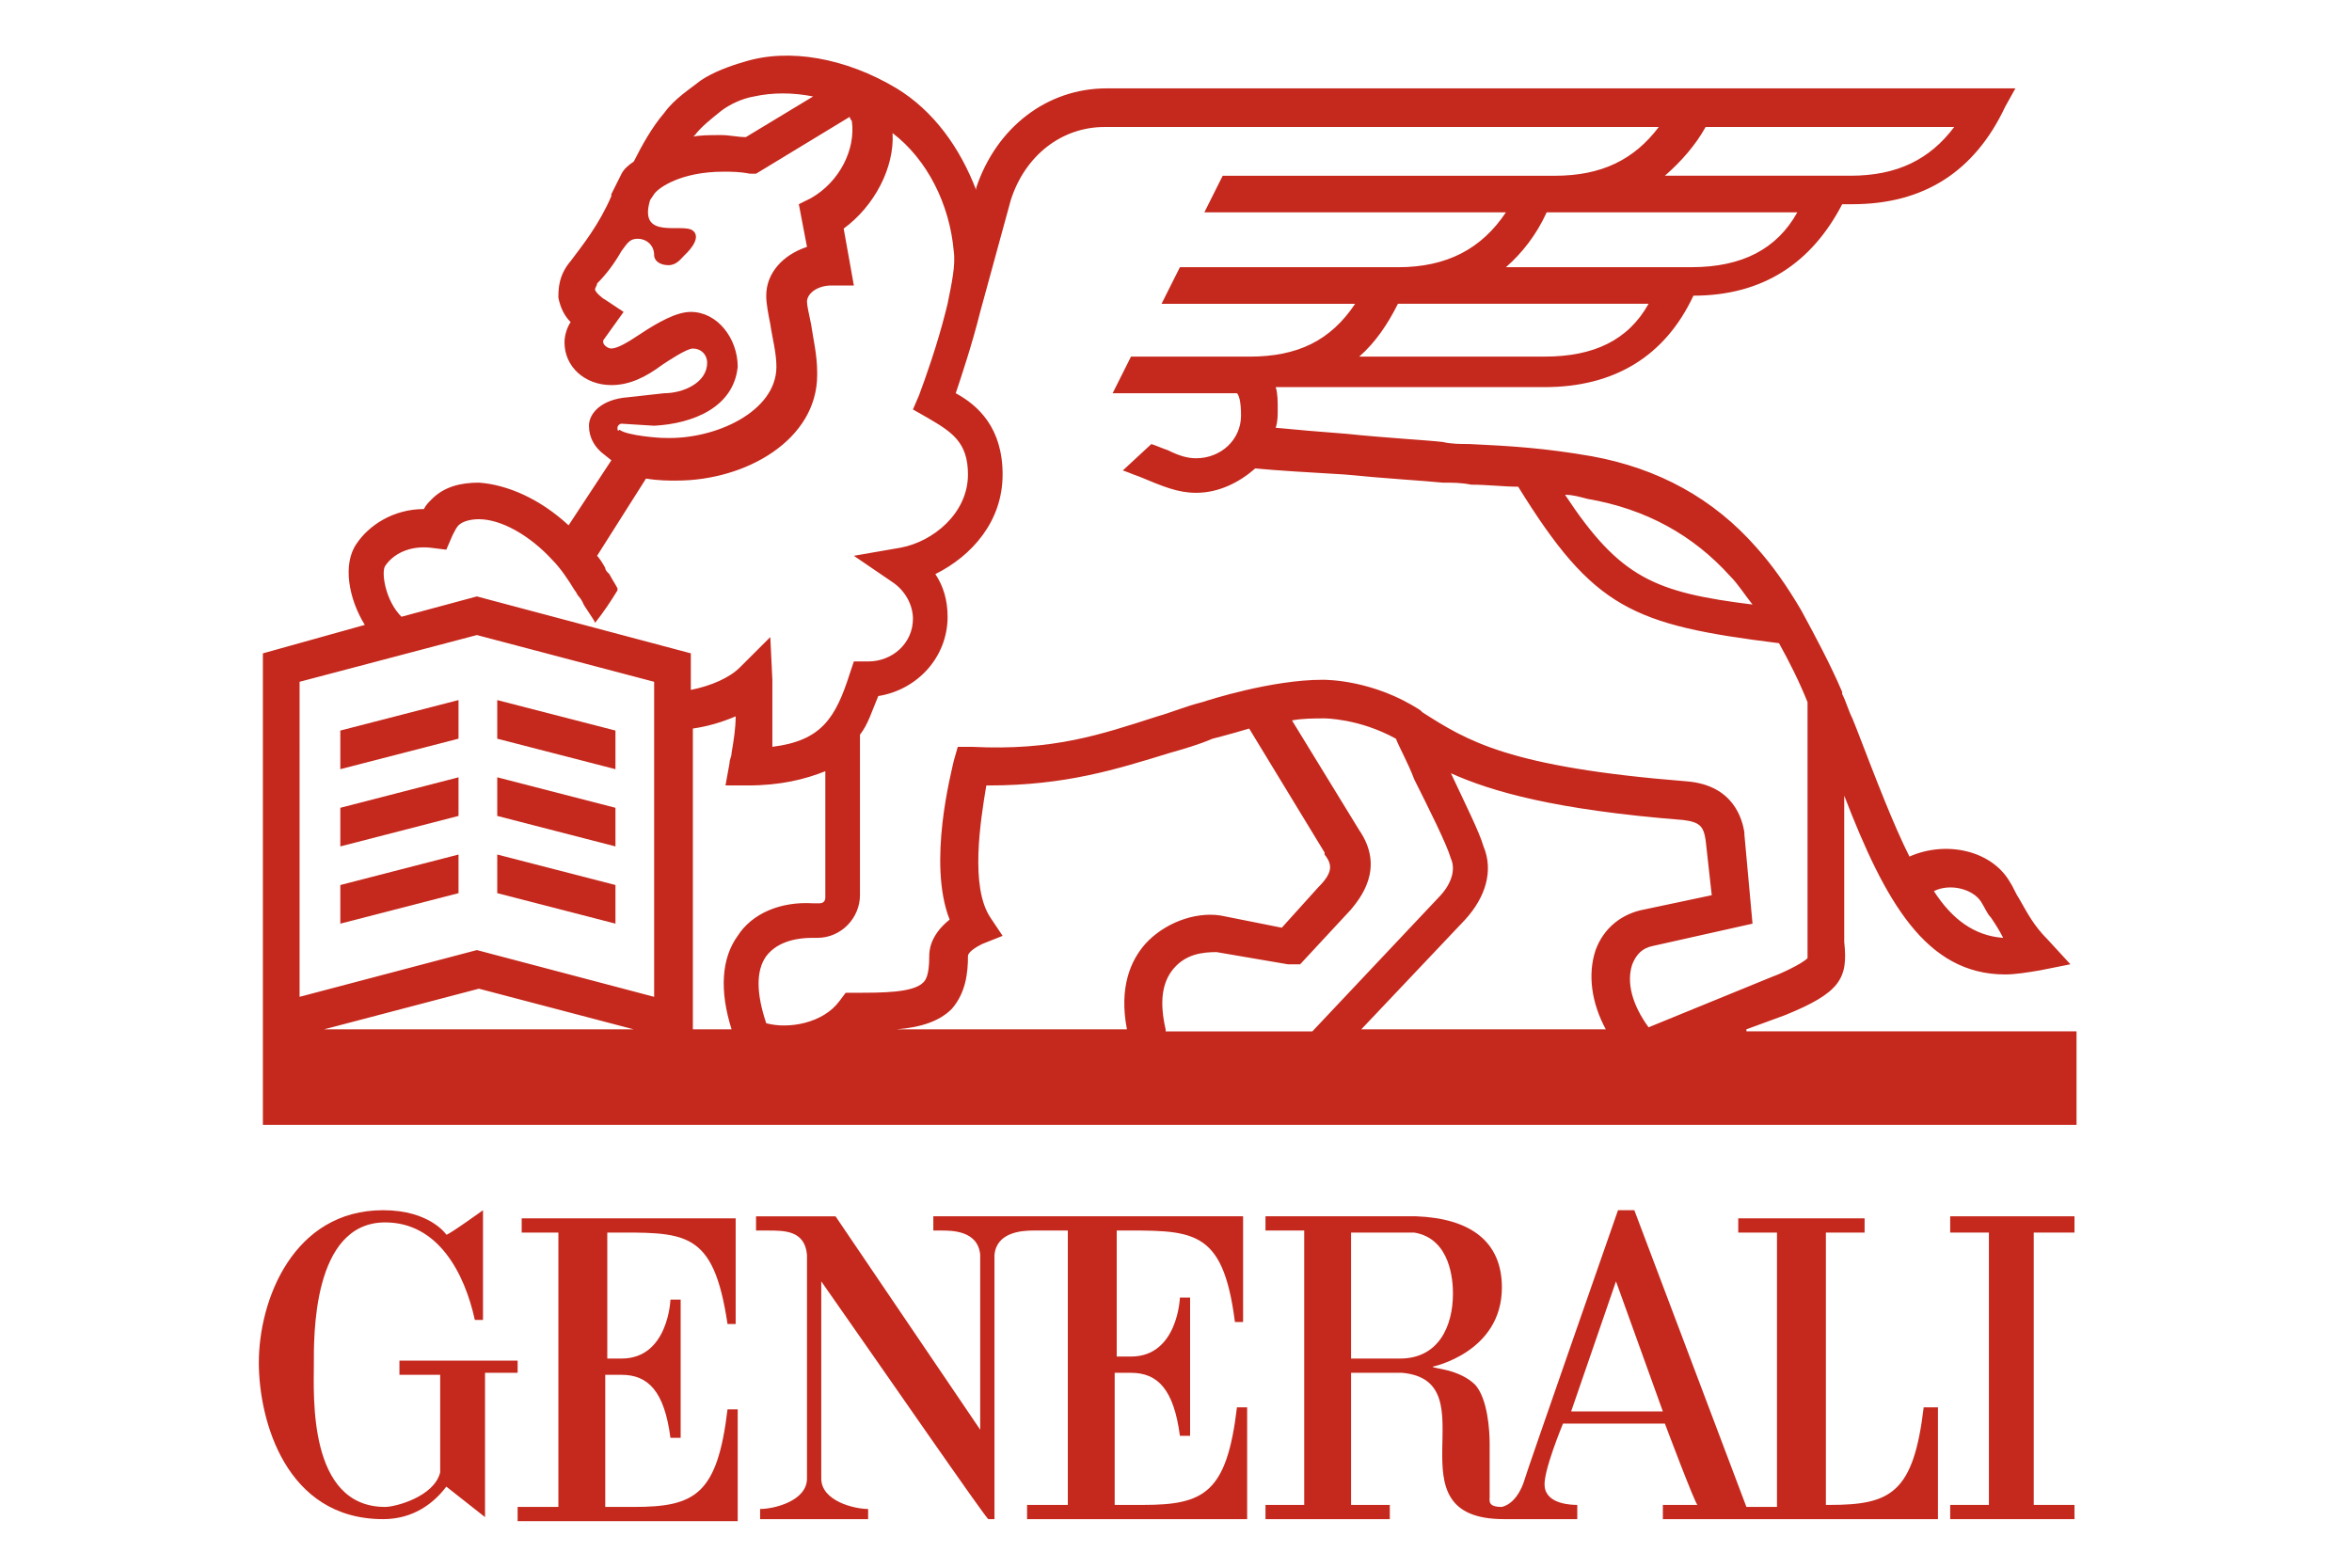 <?xml version="1.0" encoding="UTF-8" standalone="no"?>
<svg
   width="300"
   height="200"
   viewBox="0 0 300 200"
   fill="none"
   version="1.1"
   id="svg12"
   sodipodi:docname="generali.svg"
   inkscape:version="1.4.2 (ebf0e940, 2025-05-08)"
   xmlns:inkscape="http://www.inkscape.org/namespaces/inkscape"
   xmlns:sodipodi="http://sodipodi.sourceforge.net/DTD/sodipodi-0.dtd"
   xmlns="http://www.w3.org/2000/svg"
   xmlns:svg="http://www.w3.org/2000/svg">
  <sodipodi:namedview
     id="namedview12"
     pagecolor="#ffffff"
     bordercolor="#000000"
     borderopacity="0.25"
     inkscape:showpageshadow="2"
     inkscape:pageopacity="0.0"
     inkscape:pagecheckerboard="0"
     inkscape:deskcolor="#d1d1d1"
     inkscape:zoom="2.7733333"
     inkscape:cx="150.18029"
     inkscape:cy="100.0601"
     inkscape:window-width="1736"
     inkscape:window-height="1186"
     inkscape:window-x="833"
     inkscape:window-y="152"
     inkscape:window-maximized="0"
     inkscape:current-layer="svg12" />
  <g
     clip-path="url(#clipPath14)"
     id="g12"
     transform="matrix(2.493,0,0,2.493,-223.765,-149.969)">
    <path
       d="m 120.828,129.575 v -6.344 c 3.962,0 5.422,-0.208 6.152,4.68 h 0.417 v -5.408 h -10.948 v 0.728 h 1.877 v 14.041 h -2.085 V 138 h 11.26 v -5.721 h -0.521 c -0.522,4.369 -1.668,4.993 -4.796,4.993 h -1.46 v -6.761 h 0.834 c 1.356,0 2.19,0.832 2.502,3.225 h 0.522 v -7.073 h -0.522 c 0,0 -0.104,3.016 -2.502,3.016 h -0.73 z"
       fill="#c5281c"
       id="path1" />
    <path
       d="m 116.345,129.783 h -6.151 v 0.728 h 2.085 v 4.993 c -0.313,1.248 -2.294,1.768 -2.815,1.768 -3.962,0 -3.649,-5.721 -3.649,-7.281 0,-1.352 -0.104,-7.28 3.649,-7.28 2.711,0 4.066,2.6 4.588,4.992 h 0.417 c 0,-0.936 0,-5.616 0,-5.616 0,0 -1.877,1.352 -1.877,1.248 0,0 -0.834,-1.248 -3.232,-1.248 -4.588,0 -6.36,4.576 -6.36,7.8 0,2.913 1.355,8.009 6.36,8.009 1.564,0 2.606,-0.832 3.232,-1.664 l 1.981,1.56 v -7.385 h 1.668 v -0.624 z"
       fill="#c5281c"
       id="path2" />
    <path
       d="m 188.18,132.175 c -0.521,4.369 -1.668,4.993 -4.796,4.993 h -0.208 v -13.937 h 1.981 v -0.728 h -6.464 v 0.728 h 1.981 v 14.041 h -1.564 l -5.735,-15.185 h -0.834 c 0,0 -4.796,13.729 -4.796,13.833 0,0 -0.312,1.144 -1.146,1.352 -0.73,0 -0.626,-0.312 -0.626,-0.52 v -2.704 c 0,-0.728 -0.104,-2.289 -0.73,-3.017 -0.834,-0.832 -2.189,-0.832 -2.189,-0.936 0,0 3.545,-0.728 3.545,-4.056 0,-2.392 -1.669,-3.536 -4.379,-3.64 h -7.716 v 0.728 h 1.981 v 14.041 h -1.981 v 0.728 h 6.36 v -0.728 h -1.981 v -6.761 h 2.607 c 4.587,0.416 -0.834,7.489 5.213,7.489 h 3.753 v -0.728 c -0.208,0 -1.564,0 -1.668,-0.936 -0.104,-0.728 0.938,-3.224 0.938,-3.224 h 5.213 c 0,0 1.564,4.16 1.669,4.16 h -1.773 v 0.728 h 14.075 v -5.721 z m -26.794,-2.496 h -2.503 v -6.448 h 3.232 c 1.877,0.312 1.981,2.496 1.981,3.12 0,1.664 -0.729,3.328 -2.71,3.328 z m 8.757,2.704 2.294,-6.656 2.398,6.656 z"
       fill="#c5281c"
       id="path3" />
    <path
       d="m 146.789,123.127 c 3.962,0 5.526,-0.208 6.152,4.681 h 0.417 v -5.409 H 137.51 v 0.728 h 0.417 c 0.521,0 1.877,0 1.981,1.249 v 8.944 l -7.402,-10.921 h -4.067 v 0.728 h 0.626 c 0.834,0 1.877,0 1.981,1.249 v 11.44 c 0,1.144 -1.668,1.56 -2.398,1.56 v 0.52 h 5.526 v -0.52 c -0.73,0 -2.398,-0.416 -2.398,-1.56 v -10.088 c 2.919,4.16 8.445,12.168 8.549,12.168 h 0.313 v -13.52 c 0.104,-1.145 1.355,-1.249 1.981,-1.249 h 1.772 v 14.041 h -2.085 v 0.728 h 11.26 v -5.72 h -0.521 c -0.521,4.368 -1.668,4.992 -4.796,4.992 h -1.46 v -6.76 h 0.834 c 1.356,0 2.19,0.832 2.503,3.224 h 0.521 v -7.072 h -0.521 c 0,0 -0.105,3.016 -2.503,3.016 h -0.73 v -6.449 z"
       fill="#c5281c"
       id="path4" />
    <path
       d="m 189.536,122.399 v 0.832 h 1.981 v 13.937 h -1.981 v 0.728 h 6.36 v -0.728 h -2.085 v -13.937 h 2.085 v -0.832 z"
       fill="#c5281c"
       id="path5" />
    <path
       d="m 179.11,112.831 1.981,-0.728 c 2.815,-1.144 3.232,-1.873 3.023,-3.745 v -7.488 c 2.086,5.408 4.171,9.152 8.237,9.152 0.521,0 1.147,-0.104 1.772,-0.208 l 1.564,-0.312 -1.147,-1.248 c -0.729,-0.728 -1.042,-1.352 -1.459,-2.08 -0.209,-0.312 -0.313,-0.624 -0.522,-0.936 -0.938,-1.56 -3.232,-2.08 -5.108,-1.248 -0.834,-1.664 -1.669,-3.848 -2.711,-6.552 l -0.209,-0.52 c -0.208,-0.416 -0.312,-0.832 -0.521,-1.248 v -0.104 c -0.625,-1.456 -1.355,-2.808 -2.085,-4.16 -0.73,-1.248 -1.46,-2.288 -2.294,-3.224 -2.189,-2.496 -5.004,-4.056 -8.445,-4.68 -2.398,-0.416 -4.066,-0.52 -6.256,-0.624 -0.417,0 -0.938,0 -1.355,-0.104 -0.938,-0.104 -2.919,-0.208 -4.9,-0.416 -1.356,-0.104 -2.607,-0.208 -3.649,-0.312 0.104,-0.312 0.104,-0.624 0.104,-0.936 0,-0.416 0,-0.832 -0.104,-1.144 h 13.762 c 3.545,0 6.151,-1.56 7.611,-4.68 3.545,0 6.047,-1.664 7.611,-4.68 h 0.521 c 3.649,0 6.256,-1.664 7.82,-4.992 l 0.521,-0.936 h -46.5 c -3.023,0 -5.63,1.976 -6.672,5.096 v 0.104 c -0.835,-2.184 -2.19,-4.056 -4.067,-5.2 -2.606,-1.56 -5.525,-2.08 -7.819,-1.352 -0.73,0.208 -1.564,0.52 -2.19,0.936 -0.521,0.416 -1.355,0.936 -1.876,1.664 -0.626,0.728 -1.147,1.664 -1.564,2.496 -0.313,0.208 -0.521,0.416 -0.626,0.624 l -0.521,1.04 v 0.104 c -0.626,1.456 -1.46,2.496 -2.085,3.328 -0.626,0.728 -0.626,1.456 -0.626,1.872 0.104,0.52 0.313,0.936 0.626,1.248 -0.209,0.312 -0.313,0.728 -0.313,1.04 0,1.248 1.043,2.184 2.398,2.184 0.938,0 1.772,-0.416 2.606,-1.04 0.313,-0.208 1.252,-0.832 1.564,-0.832 0.417,0 0.73,0.312 0.73,0.728 0,1.04 -1.251,1.56 -2.189,1.56 l -1.877,0.208 c -1.355,0.104 -1.981,0.832 -1.981,1.456 0,0.624 0.313,1.04 0.521,1.248 l 0.105,0.104 0.521,0.416 -2.189,3.328 c -1.46,-1.352 -3.128,-2.08 -4.588,-2.184 -0.938,0 -1.772,0.208 -2.398,0.832 -0.208,0.208 -0.313,0.312 -0.417,0.52 -1.564,0 -2.815,0.832 -3.441,1.768 -0.729,1.04 -0.417,2.808 0.418,4.16 l -5.214,1.456 V 117.719 H 196 v -4.784 h -16.89 z m 11.99,-6.553 c 0.208,0.312 0.313,0.624 0.521,0.832 0.209,0.312 0.417,0.624 0.626,1.04 -1.46,-0.104 -2.607,-0.936 -3.545,-2.392 0.834,-0.416 1.981,-0.104 2.398,0.52 z M 170.978,85.685 c 3.023,0.52 5.421,1.872 7.298,3.952 0.417,0.416 0.73,0.936 1.147,1.456 -5.005,-0.624 -6.777,-1.352 -9.592,-5.616 0.417,0 0.73,0.104 1.147,0.208 z m -2.19,-7.28 H 159.3 c 0.835,-0.728 1.46,-1.664 1.981,-2.704 h 12.824 c -1.042,1.872 -2.815,2.704 -5.317,2.704 z m 7.507,-4.576 h -9.488 c 0.834,-0.728 1.564,-1.664 2.085,-2.808 h 12.824 c -1.042,1.872 -2.815,2.808 -5.421,2.808 z m 0.73,-7.176 h 12.719 c -1.251,1.664 -2.919,2.496 -5.317,2.496 h -9.488 c 0.835,-0.728 1.564,-1.56 2.086,-2.496 z m -51.713,0.416 c 0.312,-0.416 0.834,-0.832 1.355,-1.248 0.417,-0.312 1.043,-0.624 1.668,-0.728 0.939,-0.208 1.981,-0.208 3.024,0 l -3.441,2.08 c -0.417,0 -0.834,-0.104 -1.251,-0.104 -0.626,0 -1.147,0 -1.564,0.104 0.104,0 0.104,0 0.209,-0.104 z m -3.962,14.977 c 0,-0.104 0.104,-0.208 0.208,-0.208 l 1.668,0.104 c 1.981,-0.104 4.067,-0.936 4.275,-3.016 0,-1.456 -1.043,-2.808 -2.398,-2.808 -0.73,0 -1.668,0.52 -2.606,1.144 -0.626,0.416 -1.147,0.728 -1.46,0.728 -0.209,0 -0.417,-0.208 -0.417,-0.312 0,0 0,0 0,-0.104 l 1.043,-1.456 -0.939,-0.624 c -0.208,-0.104 -0.521,-0.416 -0.521,-0.52 0,-0.104 0.104,-0.208 0.104,-0.312 0.417,-0.416 0.834,-0.936 1.251,-1.664 0.313,-0.416 0.417,-0.624 0.834,-0.624 0.417,0 0.834,0.312 0.834,0.832 0,0.312 0.313,0.52 0.73,0.52 0.417,0 0.626,-0.312 0.834,-0.52 0,0 0.939,-0.832 0.417,-1.248 -0.521,-0.416 -2.815,0.52 -2.189,-1.56 l 0.208,-0.312 c 0.209,-0.312 1.356,-1.144 3.545,-1.144 0.417,0 0.834,0 1.356,0.104 h 0.312 l 4.796,-2.912 c 0,0.104 0.105,0.208 0.105,0.208 0.208,1.456 -0.626,3.12 -2.086,3.952 l -0.625,0.312 0.417,2.184 c -1.251,0.416 -2.085,1.352 -2.085,2.496 0,0.416 0.104,0.936 0.208,1.456 0.105,0.728 0.313,1.456 0.313,2.184 0,2.288 -3.128,3.744 -5.734,3.64 h -0.105 c -0.104,0 -1.772,-0.104 -2.189,-0.416 -0.104,0.104 -0.104,0 -0.104,-0.104 z m -11.886,7.072 c 0.417,-0.624 1.251,-1.04 2.294,-0.936 l 0.834,0.104 0.313,-0.728 c 0.104,-0.208 0.208,-0.416 0.312,-0.52 0.209,-0.208 0.626,-0.312 1.043,-0.312 1.147,0 2.607,0.832 3.753,2.08 0.417,0.416 0.835,1.04 1.147,1.56 0.105,0.104 0.105,0.208 0.209,0.312 0.104,0.104 0.208,0.312 0.208,0.312 0,0.104 0.626,0.936 0.626,1.04 0.417,-0.52 0.834,-1.144 1.147,-1.664 v -0.104 c -0.105,-0.208 -0.313,-0.52 -0.417,-0.728 l -0.105,-0.104 c 0,0 -0.104,-0.104 -0.104,-0.208 -0.104,-0.208 -0.313,-0.52 -0.417,-0.624 l 2.502,-3.952 c 0.626,0.104 1.147,0.104 1.46,0.104 h 0.104 c 3.545,0 7.194,-2.08 7.194,-5.408 v -0.104 c 0,-0.936 -0.208,-1.768 -0.313,-2.496 -0.104,-0.52 -0.208,-0.936 -0.208,-1.144 0,-0.416 0.521,-0.832 1.251,-0.832 h 1.147 l -0.521,-2.912 c 1.564,-1.144 2.606,-3.12 2.502,-4.888 1.772,1.352 2.919,3.64 3.128,6.032 0.104,0.728 -0.105,1.664 -0.313,2.704 l -0.104,0.416 c -0.417,1.664 -1.043,3.432 -1.356,4.264 l -0.313,0.728 0.73,0.416 c 1.251,0.728 2.085,1.248 2.085,2.912 0,1.976 -1.772,3.432 -3.44,3.744 l -2.398,0.416 1.981,1.352 c 0.625,0.416 1.042,1.144 1.042,1.872 0,1.248 -1.042,2.184 -2.293,2.184 h -0.73 l -0.209,0.624 c -0.729,2.288 -1.459,3.432 -3.961,3.744 0,-0.728 0,-1.456 0,-2.392 0,-0.208 0,-0.832 0,-1.04 l -0.105,-2.184 -1.564,1.56 c -0.521,0.52 -1.459,0.936 -2.502,1.144 v -1.872 l -10.947,-2.912 -3.858,1.04 c -0.834,-0.832 -1.042,-2.288 -0.834,-2.6 z m -3.128,23.714 7.924,-2.081 7.924,2.081 z m 16.89,-1.664 -9.07,-2.393 -9.071,2.393 V 95.046 l 9.071,-2.392 9.07,2.392 z m 4.275,-3.121 c -0.834,1.144 -0.938,2.809 -0.313,4.785 h -1.981 V 97.438 c 0.73,-0.104 1.46,-0.312 2.19,-0.624 0,0.624 -0.104,1.248 -0.209,1.872 0,0.208 -0.104,0.312 -0.104,0.52 l -0.208,1.144 h 1.146 c 1.669,0 2.92,-0.312 3.962,-0.728 v 6.448 c 0,0.208 -0.104,0.312 -0.313,0.312 h -0.312 c -1.668,-0.104 -3.128,0.52 -3.858,1.664 z m 20.852,0.416 c -0.73,0.832 -1.355,2.184 -0.938,4.369 h -11.782 c 1.252,-0.104 2.19,-0.416 2.815,-1.04 0.73,-0.832 0.834,-1.873 0.834,-2.705 0,-0.104 0.105,-0.312 0.73,-0.624 l 1.043,-0.416 -0.626,-0.936 c -1.042,-1.56 -0.521,-4.888 -0.208,-6.76 h 0.104 c 3.962,0 6.568,-0.832 9.279,-1.664 0.73,-0.208 1.46,-0.416 2.19,-0.728 0,0 0.834,-0.208 1.876,-0.52 l 3.858,6.344 v 0.104 c 0.417,0.52 0.417,0.936 -0.313,1.664 l -1.876,2.08 -3.128,-0.624 c -1.356,-0.208 -2.92,0.416 -3.858,1.456 z m 1.043,4.369 c -0.313,-1.352 -0.209,-2.393 0.417,-3.121 0.625,-0.728 1.459,-0.832 2.189,-0.832 l 3.649,0.624 h 0.105 0.521 l 2.606,-2.808 c 0.417,-0.52 1.773,-2.08 0.417,-4.056 l -3.44,-5.616 c 0.521,-0.104 1.147,-0.104 1.668,-0.104 0,0 1.772,0 3.649,1.04 0.209,0.52 0.626,1.248 0.938,2.08 0.73,1.456 1.669,3.328 1.877,4.056 0.104,0.208 0.313,0.936 -0.521,1.872 l -6.569,6.969 h -7.506 z m 22.52,0 h -12.511 l 5.317,-5.617 c 1.043,-1.144 1.46,-2.496 0.938,-3.744 -0.208,-0.728 -0.938,-2.184 -1.668,-3.744 2.085,0.936 5.317,1.872 11.886,2.392 0.834,0.104 1.042,0.312 1.147,1.04 l 0.312,2.808 -3.44,0.728 c -1.147,0.208 -2.085,0.936 -2.502,2.08 -0.417,1.248 -0.209,2.705 0.521,4.057 z m 1.355,-3.329 c 0.209,-0.52 0.522,-0.832 1.043,-0.936 l 5.109,-1.144 -0.417,-4.576 v -0.104 c -0.105,-0.624 -0.522,-2.392 -2.92,-2.6 -9.175,-0.728 -11.26,-2.08 -13.554,-3.536 l -0.104,-0.104 c -2.398,-1.56 -4.796,-1.56 -5.004,-1.56 -2.607,0 -5.839,1.04 -6.152,1.144 -0.834,0.208 -1.564,0.52 -2.293,0.728 -2.92,0.936 -5.318,1.768 -9.488,1.56 h -0.73 l -0.208,0.728 c -0.105,0.52 -1.356,5.2 -0.209,8.112 -1.042,0.832 -1.042,1.664 -1.042,1.872 0,1.04 -0.209,1.248 -0.313,1.352 -0.522,0.521 -2.085,0.521 -3.441,0.521 h -0.521 l -0.313,0.416 c -0.834,1.144 -2.606,1.456 -3.753,1.144 -0.522,-1.56 -0.522,-2.705 0,-3.433 0.625,-0.832 1.772,-0.936 2.293,-0.936 h 0.313 c 1.251,0 2.19,-1.04 2.19,-2.184 v -8.216 c 0.417,-0.52 0.625,-1.248 0.938,-1.976 1.981,-0.312 3.545,-1.976 3.545,-4.056 0,-0.832 -0.209,-1.56 -0.626,-2.184 1.877,-0.936 3.441,-2.704 3.441,-5.096 0,-2.392 -1.251,-3.536 -2.398,-4.16 0.313,-0.936 0.834,-2.496 1.251,-4.16 l 1.564,-5.72 c 0.73,-2.288 2.606,-3.744 4.796,-3.744 h 28.359 c -1.251,1.664 -2.92,2.496 -5.318,2.496 h -16.994 l -0.938,1.872 h 15.43 c -1.251,1.872 -3.023,2.808 -5.526,2.808 h -11.155 l -0.939,1.872 h 9.905 c -1.251,1.872 -2.919,2.704 -5.422,2.704 h -6.047 l -0.938,1.872 h 6.36 c 0.104,0.104 0.208,0.416 0.208,1.144 0,1.248 -1.042,2.184 -2.293,2.184 -0.417,0 -0.834,-0.104 -1.46,-0.416 -0.313,-0.104 -0.521,-0.208 -0.834,-0.312 l -1.46,1.352 c 0.313,0.104 0.522,0.208 0.834,0.312 1.251,0.52 1.981,0.832 2.92,0.832 1.146,0 2.189,-0.52 3.023,-1.248 1.043,0.104 2.815,0.208 4.588,0.312 2.085,0.208 3.961,0.312 5.004,0.416 0.521,0 0.938,0 1.46,0.104 0.834,0 1.668,0.104 2.398,0.104 3.857,6.24 5.838,7.072 13.345,8.008 0.521,0.936 1.043,1.976 1.46,3.016 v 12.168 0.104 c 0,0.52 0,0.728 0,0.832 -0.313,0.312 -1.46,0.832 -1.773,0.936 l -6.36,2.601 c -0.834,-1.144 -1.147,-2.289 -0.834,-3.225 z"
       fill="#c5281c"
       id="path6" />
    <path
       d="m 115.198,97.958 6.048,1.56 v -1.976 l -6.048,-1.56 z"
       fill="#c5281c"
       id="path7" />
    <path
       d="m 113.217,95.981 -6.047,1.56 v 1.976 l 6.047,-1.56 z"
       fill="#c5281c"
       id="path8" />
    <path
       d="m 113.217,99.934 -6.047,1.56 v 1.976 l 6.047,-1.56 z"
       fill="#c5281c"
       id="path9" />
    <path
       d="m 115.198,101.91 6.048,1.56 v -1.976 l -6.048,-1.56 z"
       fill="#c5281c"
       id="path10" />
    <path
       d="m 115.198,105.862 6.048,1.56 v -1.976 l -6.048,-1.56 z"
       fill="#c5281c"
       id="path11" />
    <path
       d="m 113.217,103.886 -6.047,1.56 v 1.976 l 6.047,-1.56 z"
       fill="#c5281c"
       id="path12" />
  </g>
  <defs
     id="defs12">
    <clipPath
       id="clip0_1412_662">
      <rect
         width="93"
         height="75"
         fill="white"
         transform="translate(103 63)"
         id="rect12" />
    </clipPath>
    <clipPath
       clipPathUnits="userSpaceOnUse"
       id="clipPath14">
      <rect
         style="fill:#000000"
         id="rect15"
         width="140.986"
         height="93.029"
         x="80.409"
         y="58.413" />
    </clipPath>
  </defs>
</svg>
